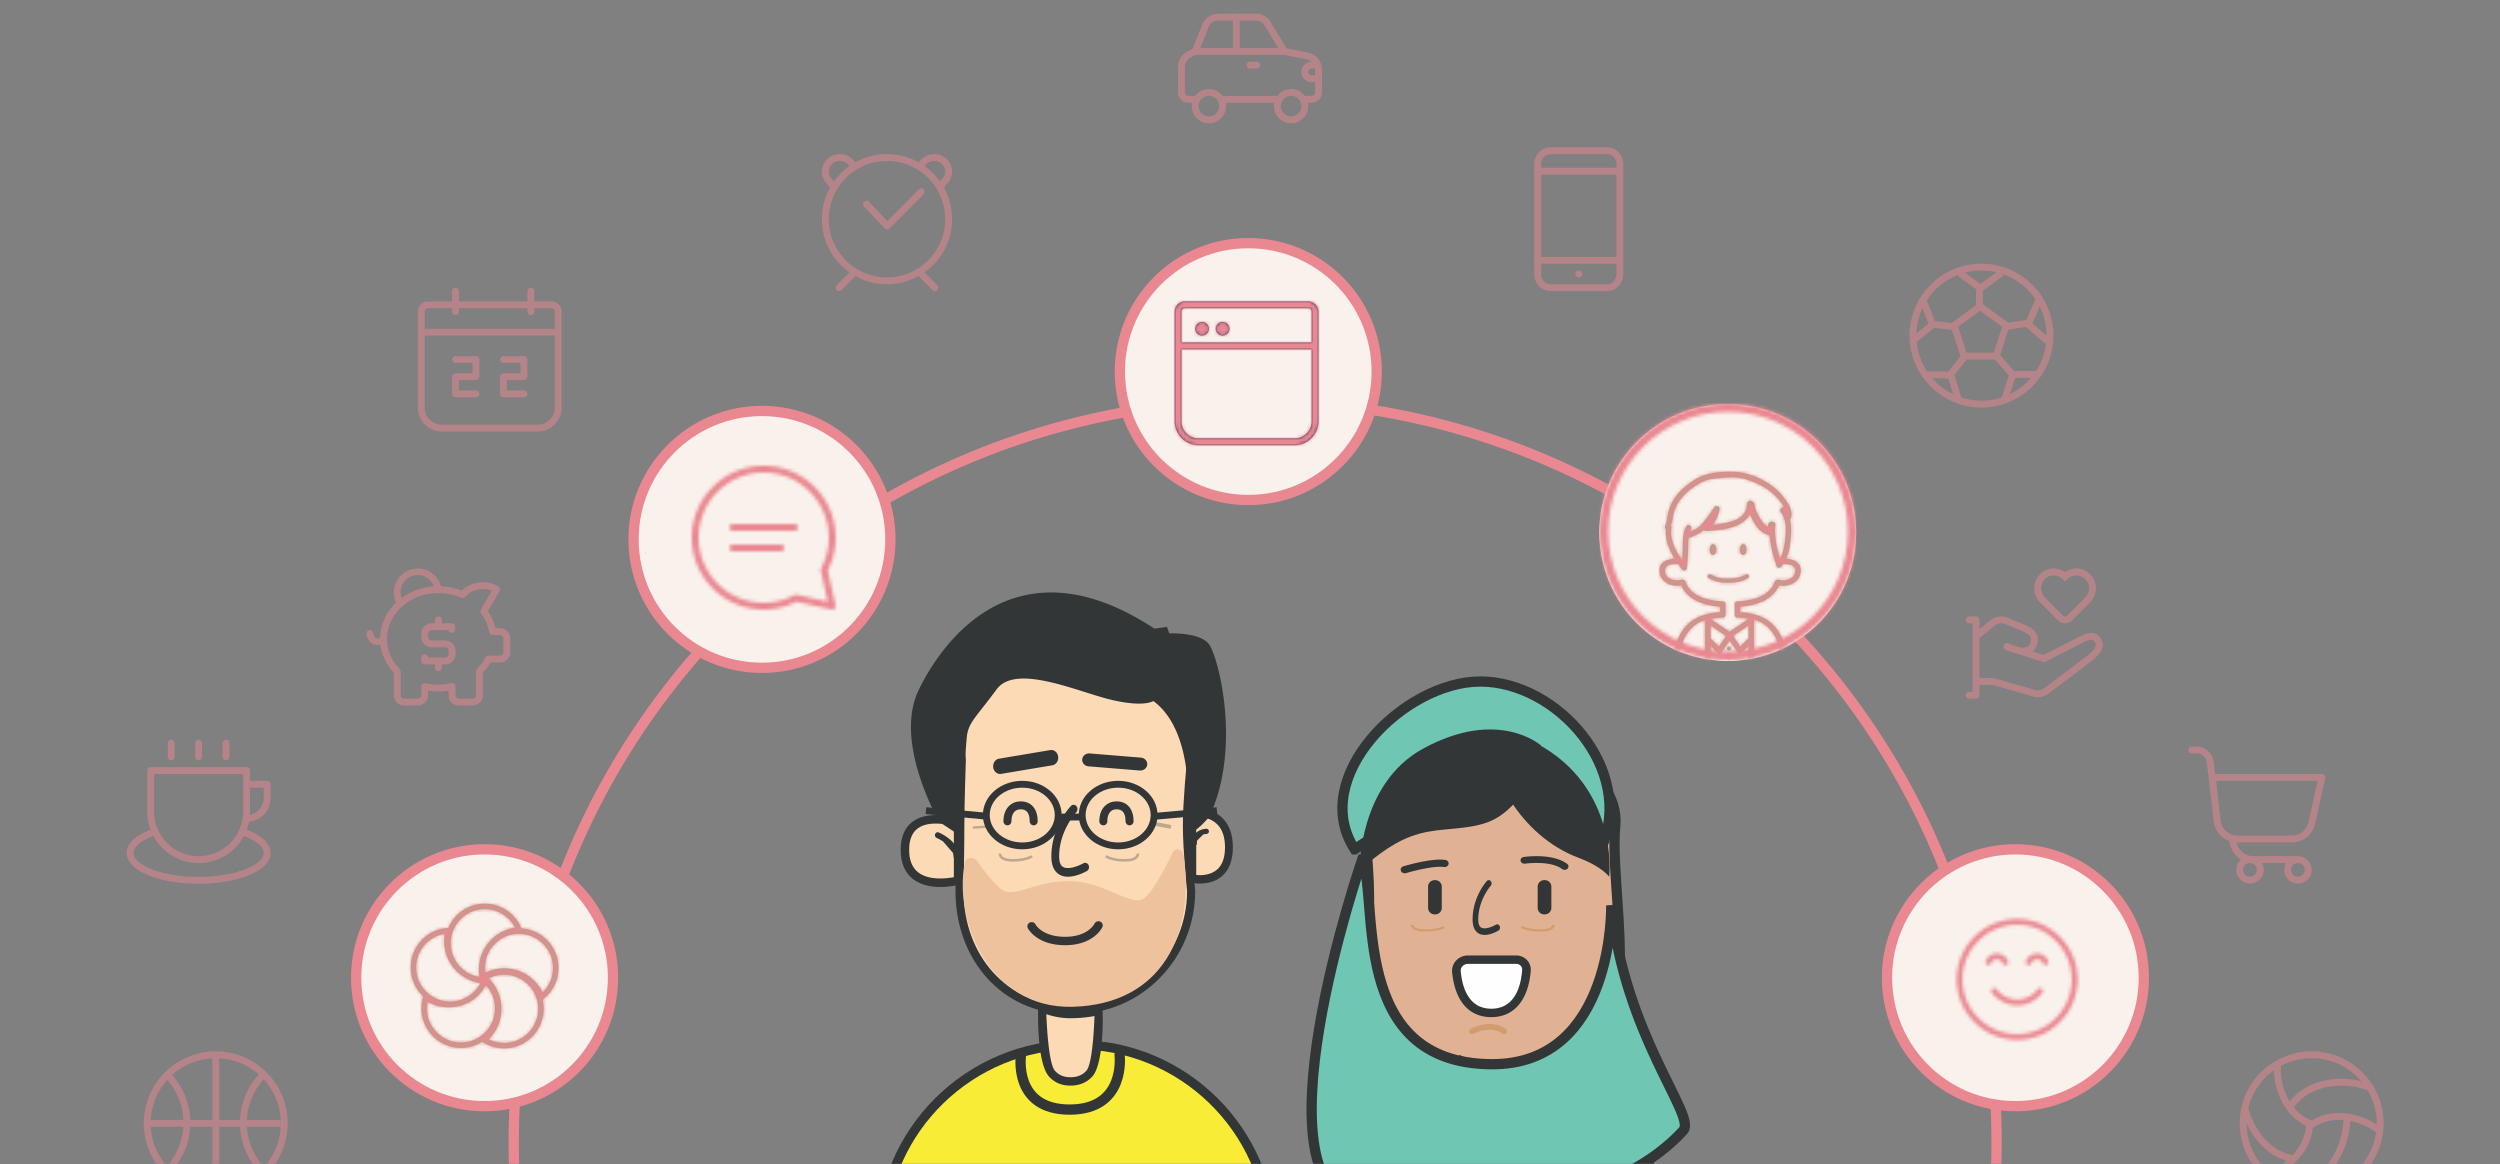 <svg xmlns="http://www.w3.org/2000/svg" xmlns:xlink="http://www.w3.org/1999/xlink" width="730" height="340" viewBox="0 0 730 340">
    <rect x="0" y="0" width="730" height="340" fill="#808080" stroke="none"/>
    <defs>
        <path id="a" d="M0 0h730v340H0z"/>
        <path id="c" d="M21 38.64c-9.742 0-17.64-7.898-17.64-17.64S11.258 3.36 21 3.36 38.64 11.258 38.64 21 30.742 38.64 21 38.64zm0-1.68c8.814 0 15.96-7.146 15.96-15.96S29.814 5.04 21 5.04 5.04 12.186 5.04 21 12.186 36.96 21 36.96zm-7.37-12.067a.84.84 0 0 1 1.3-1.065c3.325 4.056 8.897 4.08 12.127.01a.84.84 0 0 1 1.316 1.044c-3.902 4.917-10.745 4.887-14.743.01zm4.731-9.212a.84.84 0 1 1-1.588.548c-.213-.618-.95-1.109-1.7-1.109-.745 0-1.464.487-1.678 1.112a.84.84 0 1 1-1.59-.544c.453-1.322 1.821-2.248 3.267-2.248 1.447 0 2.835.925 3.29 2.24zm11.76 0a.84.84 0 1 1-1.588.548c-.213-.618-.95-1.109-1.7-1.109-.745 0-1.464.487-1.678 1.112a.84.84 0 1 1-1.59-.544c.453-1.322 1.821-2.248 3.267-2.248 1.447 0 2.835.925 3.29 2.24z"/>
        <circle id="e" cx="37.5" cy="37.5" r="37.5"/>
        <path id="g" d="M25.287 29.99a.599.599 0 0 1 .788.322.613.613 0 0 1-.319.8c-.007 0-.16.073-.408.211l-.738.325-.536.203-.289.082c-.2.064-.403.119-.609.162-.288.073-.633.13-.946.179-.211.04-.425.064-.64.073l-.393.04H18.977a3.443 3.443 0 0 0-.377 0 6.282 6.282 0 0 1-.688-.089l-.93-.195a3.595 3.595 0 0 1-.577-.162l-.256-.074-1.274-.528-.45-.235a.615.615 0 0 1-.293-.851.596.596 0 0 1 .815-.247l.465.244.472.22.634.235.248.081c.152.041.305.13.473.13l.897.188c.188.035.378.059.57.073h2.371l.4-.041c.169-.016.345-.057.514-.057.328-.057.616-.097.889-.17a4.06 4.06 0 0 0 .528-.139l.28-.09.466-.17.625-.268c.256-.146.425-.227.425-.227h.031a.765.765 0 0 1 .052-.026zm-.917-5.706c-.921-.065-.977-1.382-.84-2.048.054-.4.269-.758.592-.992a.797.797 0 0 1 1.05.39c.344.748.416 2.715-.802 2.65zm-8.814 0c-.922-.065-.978-1.382-.841-2.048.055-.4.27-.758.592-.992a.797.797 0 0 1 1.05.39c.345.748.417 2.715-.801 2.65zm4.706 27.948a.57.57 0 0 1-.565-.574.57.57 0 0 1 .565-.573.57.57 0 0 1 .566.573.57.57 0 0 1-.566.574zm0 1.965a.57.57 0 0 1-.565-.574.57.57 0 0 1 .565-.574.57.57 0 0 1 .566.574.57.57 0 0 1-.566.574zm0 1.965a.57.57 0 0 1-.565-.574.57.57 0 0 1 .565-.574.57.57 0 0 1 .566.574.57.57 0 0 1-.566.574zM39.65 29.13c.23-2.064-2.117-2.189-3.599-2.164-.19.278-.392.55-.615.815-.502.596-1.264.078-1.307-.546l-.007-.016c-.99-2.774-1.69-5.662-1.934-8.597a.872.872 0 0 1-.182-.04c-1.977-.701-3.089-1.641-4.182-3.433-.556-.913-1.055-1.823-1.448-2.774-2.182 4.146-8.397 4.708-12.772 4.919-.262.013-.483-.134-.624-.34-1.338 1.304-2.872 1.65-4.522 2.446-.101.963-.085 1.95-.1 2.924a57.706 57.706 0 0 1-.382 5.7c-.092.802-.987 1.06-1.465.402-.351-.483-.7-.971-1.04-1.465-1.406-.033-3.89-.063-3.902 1.921-.014 2.438 3 3.206 4.832 2.658.2-.06.375-.04.52.028.27.04.526.203.644.528 1.614 4.43 6.634 5.509 10.762 5.776a.882.882 0 0 1 .164.027c.394 0 .789.256.789.769l.003 3.11a.72.72 0 0 1-.407.68.787.787 0 0 1-.38.115c-1.223.058-2.47.139-3.685.358l5.641 3.801 5.711-3.848c-1.124-.182-2.272-.258-3.397-.31a.781.781 0 0 1-.385-.12.72.72 0 0 1-.402-.677c0-1.044-.011-2.088-.012-3.132 0-.552.456-.804.878-.76.026-.005.05-.012.078-.013 4.127-.267 9.148-1.347 10.761-5.776a.786.786 0 0 1 .605-.523.717.717 0 0 1 .53-.033c1.823.545 4.577-.114 4.831-2.41zm-5.829 19.117c-.94-1.713-2.253-3.21-3.962-4.162a9.966 9.966 0 0 0-2.284-.9v17.724h8.213c.145-4.294.142-8.814-1.967-12.662zm-14.367-.275l-4.553-3.068V48.677l2.413 2.374 2.14-3.079zm3.91 5.52l-2.912-4.19-2.913 4.19-2.638-2.596V60.91h11.101V50.896l-2.638 2.596zm2.638-5.01v-3.578l-4.553 3.068 2.14 3.079 2.413-2.374v-.195zm-18.56-.235c-2.11 3.848-2.113 8.368-1.968 12.662h7.855V43.289a9.8 9.8 0 0 0-1.926.796c-1.709.947-3.023 2.452-3.961 4.162zM3.322 15.78c.123.165.19.38.153.629-.52 3.515 1.192 6.636 3.13 9.442.112-1.483.173-2.966.19-4.457.01-.88.045-1.742.165-2.585a.667.667 0 0 1 .026-.196c.145-.914.4-1.803.85-2.664.473-.907 1.83-.102 1.357.803-.13.248-.234.501-.325.757 1.205-.487 2.366-.941 3.319-2.013 1.407-1.582 2.647-3.327 3.817-5.093a.76.76 0 0 1 .655-.36h.04c.462.007.95.396.823.993-.337 1.587-1.014 3.19-1.996 4.525a32.096 32.096 0 0 0 5.52-1.031c2.421-.677 4.322-2.26 4.527-4.94.004-.037.012-.07.019-.103-.152-1.33 1.924-1.306 2.098.02.199 1.522.93 2.878 1.703 4.172.673 1.127 1.247 1.883 2.236 2.435.034-.171.06-.345.076-.527.11-1.354 2.208-1.361 2.097 0-.027.33-.073.648-.133.962.027 3.02.593 5.986 1.502 8.86 1.04-1.84 1.4-4.016 1.574-6.123.208-2.51.335-5.39-1.306-7.473-.613-.78.444-1.884 1.079-1.16-.603-1.31-1.71-2.56-2.509-3.41-1.445-1.542-3.274-2.706-5.154-3.63-1.79-.879-3.723-1.543-5.692-1.856-1.826-.29-3.68-.1-5.506.083-1.756.175-3.758.332-5.341 1.208-1.845 1.02-3.64 2.219-5.11 3.75-1.228 1.28-2.25 2.795-2.828 4.491-.5 1.472-.585 3.023-1.055 4.49zm33.608 9.626c2.254.174 4.633 1.137 4.286 3.937-.375 3.028-3.633 4.385-6.304 3.857-2.013 4.419-6.842 5.833-11.37 6.214l.007 1.615c4.546.32 8.638 1.59 11.232 5.735 2.78 4.442 2.737 9.874 2.552 14.94-.017.465-.35.716-.705.76v.036H4.715v-.03c-.383-.013-.767-.267-.786-.765-.185-5.067-.227-10.499 2.553-14.941 2.592-4.143 6.684-5.414 11.227-5.735l-.001-1.614c-4.53-.382-9.362-1.797-11.373-6.222-2.694.542-6.03-.869-6.316-3.955-.26-2.81 2.165-3.685 4.427-3.84-1.622-2.619-2.807-5.429-2.573-8.606-.254-.227-.397-.596-.219-.988.599-1.32.62-2.787.98-4.175.249-.959.63-1.895 1.099-2.764 1.049-1.946 2.583-3.589 4.312-4.931 1.31-1.017 2.91-2.126 4.492-2.722 2.71-1.023 6.15-1.28 8.998-1.197 4.088.118 8.31 1.88 11.566 4.327 1.531 1.151 2.725 2.528 3.83 4.09 1.053 1.488 1.887 3.102 1.477 4.966a.696.696 0 0 1-.335.48c.426 1.728.396 3.585.245 5.408-.177 2.123-.522 4.23-1.388 6.12z"/>
        <path id="i" d="M37.5 75C16.79 75 0 58.21 0 37.5S16.79 0 37.5 0 75 16.79 75 37.5 58.21 75 37.5 75zm0-2.5c19.33 0 35-15.67 35-35s-15.67-35-35-35-35 15.67-35 35 15.67 35 35 35z"/>
        <path id="k" d="M6 16h38V7a1 1 0 0 0-1-1H7a1 1 0 0 0-1 1v9zm0 2v21a5 5 0 0 0 5 5h28a5 5 0 0 0 5-5V18H6zm6-4a2 2 0 1 1 0-4 2 2 0 0 1 0 4zm6 0a2 2 0 1 1 0-4 2 2 0 0 1 0 4zM7 4h36a3 3 0 0 1 3 3v32a7 7 0 0 1-7 7H11a7 7 0 0 1-7-7V7a3 3 0 0 1 3-3z"/>
        <path id="m" d="M16 23a1 1 0 0 1 0-2h18a1 1 0 0 1 0 2H16zm0 6a1 1 0 0 1 0-2h14a1 1 0 0 1 0 2H16zm29.976 15.783a1 1 0 0 1-1.193 1.193l-10.226-2.272A20.913 20.913 0 0 1 25 46C13.402 46 4 36.598 4 25S13.402 4 25 4s21 9.402 21 21c0 3.369-.795 6.625-2.296 9.557l2.272 10.226zm-4.304-10.148a1 1 0 0 1 .095-.689A18.91 18.91 0 0 0 44 25c0-10.493-8.507-19-19-19S6 14.507 6 25s8.507 19 19 19a18.91 18.91 0 0 0 8.946-2.233 1 1 0 0 1 .689-.095l9.048 2.01-2.01-9.047z"/>
        <path id="o" d="M37.478 24.097a12.287 12.287 0 0 0-7.238-2.338c-1.935 0-3.829.45-5.544 1.313a10.062 10.062 0 0 1-.101-1.6 9.911 9.911 0 0 1 3.03-6.999 9.883 9.883 0 0 1 7.08-2.802c5.483.09 9.87 4.635 9.78 10.13a9.928 9.928 0 0 1-3.062 7.03 12.386 12.386 0 0 0-3.945-4.734m-7.27 19.446a9.896 9.896 0 0 1-4.53-1.092 12.366 12.366 0 0 0 3.732-8.875c0-3.37-1.347-6.547-3.731-8.875a9.897 9.897 0 0 1 4.529-1.091c5.484 0 9.946 4.47 9.946 9.966 0 5.496-4.462 9.967-9.946 9.967m-5.813-2.825a9.878 9.878 0 0 1-7.124 2.689c-5.481-.18-9.796-4.794-9.617-10.286.018-.55.08-1.095.187-1.63a12.393 12.393 0 0 0 8.808 1.35 11.418 11.418 0 0 0 4.405-1.87 11.582 11.582 0 0 0 2.279-2.102c.59-.68 1.106-1.422 1.538-2.219a9.939 9.939 0 0 1 2.665 7.12 9.91 9.91 0 0 1-3.14 6.948M4.513 21.505c0-4.947 3.6-9.084 8.37-9.842a12.494 12.494 0 0 0-.179 2.104c0 6.226 4.577 11.417 10.61 12.279a9.92 9.92 0 0 1-1.694 2.362 10.692 10.692 0 0 1-4.821 2.779 9.795 9.795 0 0 1-2.34.285c-5.484 0-9.946-4.471-9.946-9.967M24.56 4.457c3.734 0 7.173 2.145 8.857 5.431a12.342 12.342 0 0 0-8.36 5.188l-.002.003a12.375 12.375 0 0 0-2.219 7.083c0 .709.06 1.415.18 2.11-4.788-.744-8.403-4.885-8.403-9.848 0-5.496 4.462-9.967 9.947-9.967m21.498 17.37c.103-6.19-4.703-11.339-10.81-11.712a11.52 11.52 0 0 0-4.094-5.157A11.432 11.432 0 0 0 24.56 2.88c-4.78 0-8.887 2.931-10.63 7.093l-.088.005C7.73 10.302 2.94 15.365 2.94 21.505c0 3.33 1.415 6.335 3.674 8.444l-.019.058a11.6 11.6 0 0 0-.514 3.062c-.207 6.362 4.79 11.707 11.139 11.914a11.406 11.406 0 0 0 6.582-1.81l.114.074a11.458 11.458 0 0 0 6.292 1.873c6.352 0 11.52-5.179 11.52-11.544 0-.92-.109-1.816-.313-2.674l.186-.145a11.505 11.505 0 0 0 4.457-8.93"/>
        <path id="q" d="M0 .659h116.61v59.34H0z"/>
    </defs>
    <g fill="none" fill-rule="evenodd">
        <mask id="b" fill="#fff">
            <use xlink:href="#a"/>
        </mask>
        <g mask="url(#b)">
            <g transform="translate(33 -6)">
                <circle cx="333.5" cy="339.5" r="216.5" fill-rule="nonzero" stroke="#EA8891" stroke-width="3"/>
                <g opacity=".5">
                    <path d="M521 79h50v50h-50z"/>
                    <path fill="#EA8891" fill-rule="nonzero" d="M544 90.44l-4.998-3.63a.995.995 0 0 1-.363-.499 19.066 19.066 0 0 0-9.019 7.39c.032.052.06.107.082.165l2.25 5.864 6.204.75-.476 1.942-5.905-.714-5.098 4.129a18.888 18.888 0 0 0 3.02 8.581l6.205.108 4.38-5.526 1.588 1.216-4.187 5.283 1.985 6.493.02.073c1.857.607 3.841.935 5.902.935 2.076 0 4.075-.333 5.946-.949 0-.104.015-.21.049-.314l1.982-6.101-4.092-4.75 1.586-1.219 4.023 4.67h6.45a18.885 18.885 0 0 0 2.911-7.981.995.995 0 0 1-.504-.234l-5.323-4.628a1.005 1.005 0 0 1-.05-.047l-5.638.887-.559-1.92 6.38-1.004 2.358-5.554a.996.996 0 0 1 .296-.39 19.056 19.056 0 0 0-9.408-7.359.997.997 0 0 1-.407.702L546 90.871v5.442h-2V90.44zm1.59 34.56c-11.598 0-21-9.402-21-21s9.402-21 21-21 21 9.402 21 21-9.402 21-21 21zm16.995-29.503l-2.107 4.965 4.112 3.574V104c0-3.057-.722-5.945-2.005-8.503zm-34.219.47a18.906 18.906 0 0 0-1.765 7.358l3.501-2.835-1.736-4.523zm12.399-10.35l4.531 3.293 4.68-3.401A19.053 19.053 0 0 0 545.59 85a19.03 19.03 0 0 0-4.825.618zm13.132 35.475a19.07 19.07 0 0 0 6.143-4.755h-4.598l-1.545 4.755zm-16.592.011l-1.4-4.576-4.673-.082a19.067 19.067 0 0 0 6.073 4.658z"/>
                    <path fill="#EA8891" fill-rule="nonzero" d="M538.765 101.413l2.457 7.562h7.952l2.457-7.562-6.433-4.674-6.433 4.674zm7.02-6.72l7.61 5.529a1 1 0 0 1 .363 1.118l-2.907 8.944a1 1 0 0 1-.95.691h-9.405a1 1 0 0 1-.951-.69l-2.906-8.945a1 1 0 0 1 .363-1.118l7.608-5.528a1 1 0 0 1 1.176 0z"/>
                    <path d="M617 309h50v50h-50z"/>
                    <path d="M617 309h50v50h-50z"/>
                    <path fill="#EA8891" fill-rule="nonzero" d="M636.454 343.29a.999.999 0 0 1 .896 1.09.996.996 0 0 1-1.086.9c-.57-.055-1.505-.259-2.685-.706-1.94-.735-3.874-1.905-5.674-3.602a20.187 20.187 0 0 1-2.633-3.048 23.284 23.284 0 0 1-3.344-6.906c-.186-.633.998-4.444 1.058-4.018.505 3.545 1.907 6.932 3.91 9.766a18.191 18.191 0 0 0 2.371 2.748c1.6 1.51 3.31 2.543 5.014 3.189 1.006.38 1.77.547 2.173.586zm.408-13.988a1 1 0 1 1-1.723-1.015c.565-.96 1.742-2.337 3.628-3.698 2.113-1.525 4.673-2.648 7.706-3.203 4.182-.765 8.367-.392 12.538 1.115a1 1 0 0 1-.68 1.88c-3.842-1.387-7.668-1.729-11.498-1.027-2.733.5-5.019 1.502-6.896 2.857a13.586 13.586 0 0 0-2.383 2.173c-.368.43-.596.755-.692.918zm14.493 2.678c.01-.552 2.01-.512 2 .04-.097 4.834-1.352 9.237-3.764 13.193a21.659 21.659 0 0 1-3.348 4.237c-1.74 1.7-3.61 2.922-5.485 3.742-1.14.5-2.044.755-2.593.847a1 1 0 1 1-.33-1.973c.394-.066 1.14-.277 2.122-.706 1.661-.727 3.328-1.816 4.888-3.34a19.66 19.66 0 0 0 3.038-3.848c2.226-3.65 3.382-7.708 3.472-12.192z"/>
                    <path fill="#EA8891" fill-rule="nonzero" d="M642.271 333.06a13.62 13.62 0 0 1 1.13-.604c2.441-1.168 5.366-1.722 8.728-1.332 3.175.369 6.134 1.452 8.868 3.242L661 334c0-10.493-8.507-19-19-19-3.248 0-6.306.815-8.98 2.252-.147 3.412.53 6.558 2.029 9.454a14.95 14.95 0 0 0 2.55 3.577 12.424 12.424 0 0 0 3.316 2.46c.292.147.552.264.773.353l.574-.096.01.06zm-12.985 15.06c3.133-1.2 5.717-3.034 7.766-5.509 1.543-1.863 2.49-3.81 2.959-5.757.188-.781.286-1.501.319-2.14-1.251-.574-2.713-1.544-4.165-3.037a16.948 16.948 0 0 1-2.892-4.052c-1.463-2.825-2.22-5.87-2.27-9.12-4.844 3.443-8.003 9.1-8.003 15.495a18.952 18.952 0 0 0 6.286 14.12zm1.787 1.425A18.913 18.913 0 0 0 642 353c9.586 0 17.514-7.1 18.813-16.327-2.73-2.004-5.697-3.188-8.915-3.562-2.971-.345-5.52.138-7.634 1.149-.968.463-1.612.915-1.913 1.19l-.045-.048c-.22 2.61-1.298 5.568-3.713 8.485-2.032 2.454-4.542 4.342-7.52 5.658zM642 355c-11.598 0-21-9.402-21-21s9.402-21 21-21 21 9.402 21 21-9.402 21-21 21z"/>
                    <path d="M5 309h50v50H5z"/>
                    <path fill="#EA8891" fill-rule="nonzero" d="M39.094 333H49v2h-9.899a18.93 18.93 0 0 0 5.535 12.364l-1.414 1.414A20.923 20.923 0 0 1 37.098 335H31v19.126h-2V335h-6.466a20.922 20.922 0 0 1-6.12 13.698L15 347.284A18.928 18.928 0 0 0 20.53 335H9v-2h11.546A18.931 18.931 0 0 0 15 320.414L16.414 319a20.925 20.925 0 0 1 6.134 14H29v-18.763h2V333h6.091a20.924 20.924 0 0 1 6.13-13.92l1.415 1.414A18.93 18.93 0 0 0 39.094 333z"/>
                    <path fill="#EA8891" fill-rule="nonzero" d="M30 355c-11.598 0-21-9.402-21-21s9.402-21 21-21 21 9.402 21 21-9.402 21-21 21zm0-2c10.493 0 19-8.507 19-19s-8.507-19-19-19-19 8.507-19 19 8.507 19 19 19z"/>
                    <path d="M201 45h50v50h-50z"/>
                    <path fill="#EA8891" fill-rule="nonzero" d="M215.054 85.532C210.182 82.092 207 76.418 207 70c0-3.346.865-6.49 2.383-9.22a1.004 1.004 0 0 1-.152-.152l-1.113-1.381c-1.793-2.224-1.385-5.443.904-7.176 2.27-1.718 5.538-1.329 7.316.876l.38.47A18.914 18.914 0 0 1 226 51c3.371 0 6.537.878 9.282 2.418l.38-.47c1.778-2.206 5.047-2.595 7.317-.877 2.288 1.733 2.696 4.952.903 7.176l-1.113 1.38a1.004 1.004 0 0 1-.152.153A18.914 18.914 0 0 1 245 70c0 6.418-3.182 12.092-8.054 15.532l3.761 3.76a1 1 0 0 1-1.414 1.415l-4-4a1.01 1.01 0 0 1-.078-.087A18.914 18.914 0 0 1 226 89c-3.344 0-6.486-.864-9.215-2.38-.024.03-.05.06-.078.087l-4 4a1 1 0 0 1-1.414-1.414l3.76-3.761zm26.448-26.52l.823-1.02c1.082-1.343.838-3.273-.554-4.326-1.41-1.068-3.455-.825-4.552.536l-.236.292a19.108 19.108 0 0 1 4.52 4.518zm-31.004 0a19.108 19.108 0 0 1 4.519-4.518l-.236-.292c-1.097-1.36-3.142-1.604-4.552-.536-1.392 1.053-1.636 2.983-.554 4.326l.823 1.02zM226 87c9.389 0 17-7.611 17-17s-7.611-17-17-17-17 7.611-17 17 7.611 17 17 17zm-5.275-22.083l5.365 5.648 9.2-9.27a1 1 0 1 1 1.42 1.41l-9.926 10a1 1 0 0 1-1.435-.016l-6.074-6.395a1 1 0 0 1 1.45-1.377z"/>
                    <g>
                        <path d="M70 166h50v50H70z"/>
                        <path fill="#EA8891" fill-rule="nonzero" d="M82.661 181.969a7 7 0 1 1 13.103-4.776c2.109.084 4.153.517 6.054 1.269a9.01 9.01 0 0 1 10.69-1.256.999.999 0 0 1 .366 1.365l-3.406 5.895a14.454 14.454 0 0 1 2.185 4.967H113c1.657 0 3 1.343 3 2.999v3.997a2.999 2.999 0 0 1-3 2.998h-2.801a15.338 15.338 0 0 1-2.199 3.01v6.565a2.999 2.999 0 0 1-3 2.998h-4c-1.657 0-3-1.342-3-2.998v-1.343c-.983.158-1.986.238-3 .238s-2.017-.08-3-.238v1.343A2.999 2.999 0 0 1 89 212h-4c-1.657 0-3-1.342-3-2.998v-6.565c-2.155-2.307-3.514-5.132-3.892-8.161-1.704.289-2.951-.353-3.636-1.64a4.018 4.018 0 0 1-.47-1.577 1 1 0 0 1 1.996-.138c.011.167.082.481.24.777.302.569.788.818 1.765.568.076-3.994 1.835-7.608 4.658-10.297zm1.61-1.348c2.607-1.918 5.855-3.15 9.404-3.398a5 5 0 1 0-9.405 3.398zm18.532-.307a1 1 0 0 1-1.148.246A16.446 16.446 0 0 0 95 179.176c-8.307 0-15 6.007-15 13.361 0 3.279 1.33 6.376 3.713 8.799a.999.999 0 0 1 .287.7v6.966a1 1 0 0 0 1 1h4a1 1 0 0 0 1-1v-2.557a1 1 0 0 1 1.225-.973c1.222.282 2.488.426 3.775.426s2.553-.144 3.775-.426a1 1 0 0 1 1.225.973v2.557a1 1 0 0 0 1 1h4a1 1 0 0 0 1-1v-6.966c0-.262.103-.514.287-.7a13.307 13.307 0 0 0 2.415-3.356 1 1 0 0 1 .894-.552H113a1 1 0 0 0 1-1v-3.996a1 1 0 0 0-1-1h-2.17a1 1 0 0 1-.987-.838c-.322-1.967-1.132-3.83-2.364-5.47a.999.999 0 0 1-.066-1.1l3.193-5.526a7.007 7.007 0 0 0-7.803 1.816zM96 188h2.906a1 1 0 0 1 1 1v.757a1 1 0 0 1-1.97.243h-4.908a1 1 0 0 0-1 1v1.002a1 1 0 0 0 1 1H97a3 3 0 0 1 3 3V197a3 3 0 0 1-3 3h-1v.982a1 1 0 1 1-2 0V200h-3a1 1 0 0 1-1-1.03l.028-.917a1 1 0 0 1 1.997-.053H97a1 1 0 0 0 1-1v-.998a1 1 0 0 0-1-1h-3.972a3 3 0 0 1-3-3V191a3 3 0 0 1 3-3H94v-1a1 1 0 0 1 2 0v1z"/>
                    </g>
                    <g>
                        <path d="M535 166h50v50h-50z"/>
                        <path fill="#EA8891" fill-rule="nonzero" d="M545 206v3a1 1 0 0 1-1 1h-2a1 1 0 0 1 0-2h1v-20h-1a1 1 0 0 1 0-2h2a1 1 0 0 1 1 1v2.745l3.192-2.614a4.994 4.994 0 0 1 5.07-.753l5.247 2.166c3.167 1.38 4.313 3.606 3.07 6.309-.262.568-.6 1.027-1.008 1.379l3.169 1.008 11.267-5.731c2.317-1.049 4.186-.88 5.294.705 1.372 1.962.614 3.951-1.31 5.74-.794.738-6.036 4.72-13.881 10.617a4.994 4.994 0 0 1-4.366.812L548.838 206H545zm0-2h3.977l.273.038 12.04 3.421c.901.256 1.87.076 2.62-.487 7.716-5.8 13.007-9.82 13.72-10.483 1.284-1.194 1.673-2.214 1.034-3.128-.455-.65-1.295-.726-2.792-.05l-11.592 5.897a.999.999 0 0 1-.755.062l-7.44-2.366a14.69 14.69 0 0 1-2.17-.69l-1.232-.392a1 1 0 0 1-.58-1.422.999.999 0 0 1 1.366-.562c.377.179.737.338 1.08.479l2.206.701c1.607.317 2.571-.053 3.008-1.002.728-1.582.168-2.671-2.034-3.63l-5.23-2.16a2.996 2.996 0 0 0-3.041.453l-4.458 3.65V204zm32.335-30.313c2.22 2.249 2.22 5.895 0 8.144l-5.214 5.28a2.973 2.973 0 0 1-4.242 0l-5.214-5.28c-2.22-2.25-2.22-5.895 0-8.144a5.635 5.635 0 0 1 7.335-.61 5.635 5.635 0 0 1 7.335.61zm-8.042 11.99a.991.991 0 0 0 1.414 0l5.213-5.279a3.767 3.767 0 0 0 0-5.28 3.654 3.654 0 0 0-5.213 0l-.707.717-.707-.716a3.654 3.654 0 0 0-5.213 0 3.767 3.767 0 0 0 0 5.28l5.213 5.279z"/>
                    </g>
                    <g>
                        <path d="M85 86h50v50H85z"/>
                        <path fill="#EA8891" fill-rule="nonzero" d="M101 94h20v-3a1 1 0 0 1 2 0v3h5a3 3 0 0 1 3 3v28a7 7 0 0 1-7 7H96a7 7 0 0 1-7-7V97a3 3 0 0 1 3-3h7v-3a1 1 0 0 1 2 0v3zm0 2v1a1 1 0 0 1-2 0v-1h-7a1 1 0 0 0-1 1v5h38v-5a1 1 0 0 0-1-1h-5v1a1 1 0 0 1-2 0v-1h-20zm-10 8v21a5 5 0 0 0 5 5h28a5 5 0 0 0 5-5v-21H91zm9.07 8a1 1 0 1 1 0-2h5.91a1 1 0 0 1 1 1v5.002a1 1 0 0 1-1 1H101V120h5a1 1 0 0 1 0 2h-6a1 1 0 0 1-1-1v-4.998a1 1 0 0 1 1-1h4.98V112h-4.91zm14 0a1 1 0 1 1 0-2h5.91a1 1 0 0 1 1 1v5.002a1 1 0 0 1-1 1H115V120h5a1 1 0 0 1 0 2h-6a1 1 0 0 1-1-1v-4.998a1 1 0 0 1 1-1h4.98V112h-4.91z"/>
                    </g>
                    <g>
                        <path d="M602 218h50v50h-50z"/>
                        <path fill="#EA8891" fill-rule="nonzero" d="M621.37 256.986a7 7 0 0 1-3.345-5.39 7.002 7.002 0 0 1-4.612-5.823l-2.025-17.137A3 3 0 0 0 608.41 226H607a1 1 0 1 1 0-2h1.41a5 5 0 0 1 4.963 4.393l.44 3.607H645a1 1 0 0 1 .976 1.217l-2.956 13.302a7 7 0 0 1-6.833 5.481H620.37c-.09 0-.181-.002-.271-.005A5.002 5.002 0 0 0 625 256h12.558c.05 0 .099.004.147.01a4 4 0 1 1-3.17 1.99h-7.07a4 4 0 1 1-6.095-1.014zM614.117 234l1.284 11.552a5 5 0 0 0 4.97 4.448h15.816a5 5 0 0 0 4.881-3.915L643.754 234h-29.637zM638 262a2 2 0 1 0 0-4 2 2 0 0 0 0 4zm-14 0a2 2 0 1 0 0-4 2 2 0 0 0 0 4z"/>
                    </g>
                    <g>
                        <path d="M0 218h50v50H0z"/>
                        <path fill="#EA8891" fill-rule="nonzero" d="M11.758 248l.642 1.894c-4.096 1.388-6.4 3.333-6.4 5.16 0 3.615 8.461 7 19 7s19-3.385 19-7c0-1.792-2.218-3.701-6.185-5.086l.659-1.888c4.684 1.635 7.526 4.081 7.526 6.974 0 5.22-9.448 9-21 9s-21-3.78-21-9c0-2.94 2.937-5.42 7.758-7.054zM26 227a1 1 0 0 1-2 0v-4a1 1 0 0 1 2 0v4zm-8 0a1 1 0 0 1-2 0v-4a1 1 0 0 1 2 0v4zm16 0a1 1 0 0 1-2 0v-4a1 1 0 0 1 2 0v4z"/>
                        <path fill="#EA8891" fill-rule="nonzero" d="M12 232v11c0 7.18 5.82 13 13 13s13-5.82 13-13v-11H12zm28 2h5a1 1 0 0 1 1 1v4a7 7 0 0 1-6.293 6.965C38.331 252.829 32.27 258 25 258c-8.284 0-15-6.716-15-15v-12a1 1 0 0 1 1-1h28a1 1 0 0 1 1 1v3zm4 2h-4v7.9a5.002 5.002 0 0 0 4-4.9v-3z"/>
                    </g>
                    <g>
                        <path d="M307 0h50v50h-50z"/>
                        <path fill="#EA8891" fill-rule="nonzero" d="M327 20v-9a1 1 0 0 1 2 0v9h13a1 1 0 0 1 0 2h-26a1 1 0 0 1 0-2h11zM350 24a3 3 0 0 0 0 6h1v-2h-1a1 1 0 0 1 0-2h1v-2h-1z"/>
                        <path fill="#EA8891" fill-rule="nonzero" d="M338.023 12.428A5 5 0 0 0 333.735 10h-11.027a5 5 0 0 0-4.642 3.143l-2.853 7.133-1.45.724A5 5 0 0 0 311 25.472V33a3 3 0 0 0 3 3h2a1 1 0 0 0 0-2h-2a1 1 0 0 1-1-1v-7.528a3 3 0 0 1 1.658-2.683l1.79-.895a1 1 0 0 0 .48-.523l2.995-7.485A3 3 0 0 1 322.708 12h11.027a3 3 0 0 1 2.573 1.457l4.835 8.057a1 1 0 0 0 .66.467l6.785 1.356A3 3 0 0 1 351 26.28V33a1 1 0 0 1-1 1h-2a1 1 0 0 0 0 2h2a3 3 0 0 0 3-3v-6.72a5 5 0 0 0-4.02-4.904l-6.35-1.27-4.607-7.678zM340 34h-16a1 1 0 0 0 0 2h16a1 1 0 0 0 0-2z"/>
                        <path fill="#EA8891" fill-rule="nonzero" d="M332 26h2a1 1 0 0 0 0-2h-2a1 1 0 0 0 0 2zM344 42a5 5 0 1 1 0-10 5 5 0 0 1 0 10zm0-2a3 3 0 1 0 0-6 3 3 0 0 0 0 6zM320 42a5 5 0 1 1 0-10 5 5 0 0 1 0 10zm0-2a3 3 0 1 0 0-6 3 3 0 0 0 0 6z"/>
                    </g>
                    <g>
                        <path d="M403 45h50v50h-50z"/>
                        <path fill="#EA8891" fill-rule="nonzero" d="M416 83a1 1 0 0 1 0-2h24a1 1 0 0 1 0 2h-24zm0-26a1 1 0 0 1 0-2h24a1 1 0 0 1 0 2h-24z"/>
                        <path fill="#EA8891" fill-rule="nonzero" d="M441 54v32c0 2.744-2.082 5-4.692 5h-16.616c-2.61 0-4.692-2.256-4.692-5V54c0-2.744 2.082-5 4.692-5h16.616c2.61 0 4.692 2.256 4.692 5zm-2 0c0-1.674-1.224-3-2.692-3h-16.616c-1.468 0-2.692 1.326-2.692 3v32c0 1.674 1.224 3 2.692 3h16.616c1.468 0 2.692-1.326 2.692-3V54zm-11 33a1 1 0 1 1 0-2 1 1 0 0 1 0 2z"/>
                    </g>
                </g>
                <circle cx="555.5" cy="291.5" r="37.5" fill="#F9F1EB" fill-rule="nonzero" stroke="#EA8891" stroke-width="3"/>
                <g transform="translate(535 271)">
                    <mask id="d" fill="#fff">
                        <use xlink:href="#c"/>
                    </mask>
                    <g fill="#EA8891" fill-rule="nonzero" mask="url(#d)">
                        <path d="M0 0h42v42H0z"/>
                    </g>
                </g>
                <circle cx="471.5" cy="161.5" r="37.5" fill="#F9F1EB" fill-rule="nonzero"/>
                <g transform="translate(434.077 123.744)">
                    <mask id="f" fill="#fff">
                        <use xlink:href="#e"/>
                    </mask>
                    <g mask="url(#f)">
                        <g transform="translate(17.5 20)">
                            <mask id="h" fill="#fff">
                                <use xlink:href="#g"/>
                            </mask>
                            <use fill="#77BB7F" xlink:href="#g"/>
                            <g fill-rule="nonzero" mask="url(#h)">
                                <path fill="#EA8891" d="M-17.5-20h75v75h-75z"/>
                            </g>
                        </g>
                    </g>
                </g>
                <g transform="translate(434.077 123.744)">
                    <mask id="j" fill="#fff">
                        <use xlink:href="#i"/>
                    </mask>
                    <g fill="#EA8891" fill-rule="nonzero" mask="url(#j)">
                        <path d="M0 0h75v75H0z"/>
                    </g>
                </g>
                <circle cx="331.5" cy="114.5" r="37.5" fill="#F9F1EB" fill-rule="nonzero" stroke="#EA8891" stroke-width="3"/>
                <g transform="translate(306 90)">
                    <mask id="l" fill="#fff">
                        <use xlink:href="#k"/>
                    </mask>
                    <use fill="#1E3263" fill-rule="nonzero" xlink:href="#k"/>
                    <g fill="#EA8891" fill-rule="nonzero" mask="url(#l)">
                        <path d="M0 0h50v50H0z"/>
                    </g>
                </g>
                <circle cx="189.5" cy="163.5" r="37.5" fill="#F9F1EB" fill-rule="nonzero" stroke="#EA8891" stroke-width="3"/>
                <g transform="translate(165 138)">
                    <mask id="n" fill="#fff">
                        <use xlink:href="#m"/>
                    </mask>
                    <g fill="#EA8891" fill-rule="nonzero" mask="url(#n)">
                        <path d="M0 0h50v50H0z"/>
                    </g>
                </g>
                <circle cx="108.5" cy="291.5" r="37.5" fill="#F9F1EB" fill-rule="nonzero" stroke="#EA8891" stroke-width="3"/>
                <g transform="translate(84 267)">
                    <mask id="p" fill="#fff">
                        <use xlink:href="#o"/>
                    </mask>
                    <use fill="#77BB7F" xlink:href="#o"/>
                    <g fill="#EA8891" fill-rule="nonzero" mask="url(#p)">
                        <path d="M0 0h49v48H0z"/>
                    </g>
                </g>
                <g>
                    <path fill="#F8EC36" d="M224 367c0-30.928 25.52-56 57-56s57 25.072 57 56H224z"/>
                    <g transform="translate(223 309)">
                        <mask id="r" fill="#fff">
                            <use xlink:href="#q"/>
                        </mask>
                        <path fill="#333636" d="M2.755 57.277h111.101c-.73-29.841-25.37-53.896-55.551-53.896S3.485 27.436 2.755 57.277zM116.61 60H0v-1.361C0 26.669 26.154.659 58.304.659s58.305 26.01 58.305 57.98v1.36z" mask="url(#r)"/>
                    </g>
                    <path fill="#FCDAB6" d="M281.037 301h-2.293C259.988 301 247 285.764 247 266.913c0 0 .221-12.413.221-18.913s.444-18.76.444-18.76c-2.44-18.947 12.323-34.24 31.079-34.24h2.293C299.795 195 315 210.282 315 229.133c0 0-1.237 11.546-1.237 18.867 0 7.321 1.237 18.867 1.237 18.867 0 18.85-15.205 34.133-33.963 34.133"/>
                    <path fill="#333636" d="M278.757 194.432c-8.979 0-17.374 3.785-23.031 10.387-5.398 6.297-7.78 14.462-6.703 22.987l.013.1-.004.1c-.004.125-.44 12.496-.44 18.994 0 6.531-.218 19.087-.22 19.214 0 19.005 13.062 33.354 30.385 33.354h2.28c17.95 0 32.558-14.958 32.592-33.359-.1-.965-1.231-12.09-1.231-19.21 0-7.118 1.131-18.243 1.23-19.209-.033-18.4-14.64-33.358-32.59-33.358h-2.28zM281.037 302h-2.28C260.083 302 246 286.605 246 266.192c.002-.148.22-12.683.22-19.192 0-6.23.397-17.786.44-18.982-1.134-9.193 1.45-17.999 7.284-24.805 6.108-7.126 15.151-11.213 24.813-11.213h2.28C300.317 192 316 208.084 316 227.854l-.007.13c-.012.117-1.224 11.738-1.224 19.016 0 7.28 1.212 18.899 1.224 19.015l.007.13c0 19.77-15.684 35.855-34.962 35.855z"/>
                    <path fill="#FCDAB6" d="M315 244.049s11-1.33 11 9.856c0 11.185-11 8.903-11 8.903V244.05z"/>
                    <path fill="#333636" d="M316.3 261.501c1.415.126 4.159.103 6.092-1.581 1.53-1.335 2.308-3.523 2.308-6.504 0-3.027-.803-5.323-2.385-6.825-1.915-1.817-4.578-2.12-6.015-2.138v17.048zm1.022 2.499c-1.35 0-2.313-.203-2.404-.224l-.918-.2V242.19l1.013-.13c.216-.026 5.301-.634 8.817 2.688 2.103 1.987 3.17 4.903 3.17 8.668 0 3.76-1.064 6.589-3.163 8.41-2.06 1.787-4.655 2.174-6.515 2.174z"/>
                    <path fill="#333636" d="M319.234 248c-1.465.051-4.234 1.005-4.234 4.246 0 .417.331.754.741.754s.742-.337.742-.754c0-.316.04-.595.108-.843l1.717-1.704c.469-.158.874-.187.979-.191a.747.747 0 0 0 .713-.78.742.742 0 0 0-.766-.727"/>
                    <path fill="#FCDAB6" d="M246 263.396s-14 4.03-14-8.732 14-7.655 14-7.655v16.387z"/>
                    <path fill="#333636" d="M235.028 247.859c-1.697 1.223-2.557 3.34-2.557 6.293 0 3.013.898 5.233 2.665 6.597 3.146 2.426 8.304 1.783 10.393 1.39v-14.933c-1.098-.29-3.13-.735-5.265-.735-1.848 0-3.772.333-5.236 1.388zm-1.392 14.858c-2.413-1.857-3.636-4.739-3.636-8.565 0-3.799 1.209-6.594 3.59-8.308 4.987-3.585 13.222-.859 13.569-.742l.841.285v18.703l-.918.245c-.182.048-2.553.665-5.48.665-2.597 0-5.632-.485-7.966-2.283z"/>
                    <path fill="#333636" d="M241.044 249.053c-.409-.166-.852.072-.997.52-.147.449.064.944.468 1.106.021.008.87.367 1.854 1.02l2.888 3.327c.113.353.184.72.184 1.11 0 .478.348.864.78.864.43 0 .779-.386.779-.864 0-4.653-5.713-6.987-5.956-7.083"/>
                    <path fill="#333637" d="M247.351 250l-6.021-3.95-.144-.248c-.136-.233-3.353-5.819-5.725-13.33-3.227-10.218-3.28-18.663-.16-25.1 3.222-6.642 12.517-22.58 29.247-27.131 11.936-3.248 25.238-.111 39.54 9.321l3.666-.524.681 1.9c2.584-.045 9.447.168 11.632 3.227 2.718 3.805 9.53 30.015.112 50.194l-.07.15-.108.126c-2.77 3.231-4.537 4.19-4.728 4.29l-2.061 1.057.312-2.294c.037-.276 3.522-27.204-9.731-36.973-1.445.717-4.72 1.35-11.943-.29-2.259-.514-4.968-1.369-7.835-2.273-9.626-3.039-21.609-6.819-25.98-.885a210.452 210.452 0 0 1-4.113 5.374c-3.161 4.026-4.344 5.532-4.645 8.848-.444 4.87-1.782 26.221-1.795 26.437l-.13 2.074z"/>
                    <path fill="#333636" d="M259.026 232c-.986 0-1.85-.798-2.003-1.91-.168-1.226.595-2.372 1.702-2.557l14.943-2.507c1.104-.188 2.142.659 2.309 1.884.168 1.227-.595 2.372-1.702 2.558l-14.943 2.506a1.771 1.771 0 0 1-.306.026M299.968 231c-.06 0-.12-.002-.181-.008l-14.93-1.22c-1.12-.092-1.948-1.009-1.849-2.048.098-1.04 1.073-1.813 2.205-1.716l14.932 1.221c1.119.092 1.946 1.008 1.847 2.047-.093.983-.981 1.724-2.024 1.724M278.84 262c-.956 0-1.902-.205-2.715-.756-1.41-.957-2.125-2.699-2.125-5.175 0-8.602 5.471-14.477 5.705-14.723.455-.48 1.173-.458 1.605.049.431.507.411 1.308-.044 1.787-.048.053-4.996 5.397-4.996 12.887 0 1.534.348 2.547 1.036 3.014 1.61 1.092 4.984-.393 6.038-1 .557-.32 1.241-.077 1.53.543.287.621.068 1.384-.49 1.704-.386.223-3.002 1.67-5.544 1.67"/>
                    <path fill="#EEC29D" d="M252.381 257.48c2.485 3.629 5.989 7.751 7.513 8.528 3.909 1.992 9.356-2.736 19.231-2.736 9.875 0 17.259 6.895 21.266 5.41 2.49-.924 6.405-8.269 9.013-13.697.802-1.669 2.93-1.084 3.21.775 3.386 22.567-6.065 43.456-32.312 44.223-24.589.717-34.9-25.56-31.587-41.983.19-1.819 2.657-1.994 3.666-.52z"/>
                    <path fill="#333636" d="M278.008 282c-8.261 0-10.774-4.764-10.877-4.967a1.216 1.216 0 0 1 .566-1.646 1.27 1.27 0 0 1 1.677.543c.09.17 2.036 3.615 8.634 3.615 6.606 0 8.526-3.695 8.604-3.852a1.274 1.274 0 0 1 1.67-.575 1.21 1.21 0 0 1 .601 1.618c-.1.216-2.59 5.264-10.875 5.264"/>
                    <path fill="#FCDAB6" d="M287.98 301.851S288.828 322 279.5 322c-9.328 0-8.48-21-8.48-21s3.392 1.703 8.48 1.703c5.088 0 8.48-.852 8.48-.852"/>
                    <path fill="#333636" d="M272.52 302.144c.102 2.102.58 14.402 2.552 16.56 1.137 1.243 2.602 1.848 4.482 1.848 1.982 0 3.51-.62 4.666-1.895 1.884-2.077 2.302-14.11 2.378-15.968a40.425 40.425 0 0 1-7.045.634c-3.05 0-5.505-.665-7.033-1.179M279.554 323c-2.543 0-4.637-.885-6.228-2.63-3.63-3.98-3.215-19.21-3.196-19.508L270 300l1.3.31c.029.014 3.687 1.098 8.254 1.098 4.713 0 7.913-.8 7.945-.808l1.375-.35.102 1.45c.02.271.424 14.84-3.01 18.625-1.61 1.775-3.768 2.675-6.412 2.675"/>
                    <path fill="#333636" d="M304.15 246l-.15 1.09 4.85.91.15-1.09zM256 247.695l-.08-.695-4.92.305.08.695z" opacity=".307"/>
                    <g fill="#333636" opacity=".312">
                        <path d="M262.738 256.846c-1.883 0-2.69-.438-3.036-.805-.337-.359-.298-.714-.296-.73l-.784-.105c-.012.07-.092.696.465 1.307.653.719 1.882 1.083 3.65 1.083 4.13 0 5.784-1.24 5.853-1.294l-.5-.582c-.015.01-1.542 1.126-5.352 1.126M299.63 255.206l-.783.106c.002.015.041.37-.296.728-.347.368-1.154.806-3.036.806-3.81 0-5.339-1.115-5.35-1.125l-.503.581c.07.053 1.724 1.294 5.853 1.294 1.768 0 2.998-.364 3.651-1.083.556-.61.477-1.237.465-1.307"/>
                    </g>
                    <path fill="#333636" fill-rule="nonzero" d="M303 244c0-4.382-4.222-8-9.5-8s-9.5 3.618-9.5 8c0 4.381 4.222 8 9.5 8s9.5-3.619 9.5-8zm2 0c0 5.56-5.18 10-11.5 10s-11.5-4.44-11.5-10 5.18-10 11.5-10 11.5 4.44 11.5 10zM275 244c0-4.382-4.222-8-9.5-8-5.279 0-9.5 3.618-9.5 8 0 4.381 4.222 8 9.5 8s9.5-3.619 9.5-8zm2 0c0 5.56-5.18 10-11.5 10s-11.5-4.44-11.5-10 5.18-10 11.5-10 11.5 4.44 11.5 10z"/>
                    <path fill="#333636" fill-rule="nonzero" d="M304.342 245.356l-.18-1.992 18.083-1.64.181 1.991z"/>
                    <path fill="#FEF1E6" d="M255.454 244.36l-18.084-1.64"/>
                    <path fill="#333636" fill-rule="nonzero" d="M255.544 243.364l-.18 1.992-18.084-1.64.18-1.993zM275.107 245.574v-2h8.712v2z"/>
                    <path fill="#333636" d="M268.833 247c-.644 0-1.167-.52-1.167-1.161 0-3.152-1.522-3.517-2.666-3.517-1.694 0-2.666 1.282-2.666 3.517 0 .642-.522 1.161-1.167 1.161-.644 0-1.167-.52-1.167-1.161 0-4.033 2.511-5.839 5-5.839 3.131 0 5 2.183 5 5.839 0 .642-.523 1.161-1.167 1.161M296.833 247c-.644 0-1.167-.52-1.167-1.161 0-3.152-1.522-3.517-2.666-3.517-1.694 0-2.666 1.282-2.666 3.517 0 .642-.522 1.161-1.167 1.161-.644 0-1.167-.52-1.167-1.161 0-4.033 2.511-5.839 5-5.839 3.131 0 5 2.183 5 5.839 0 .642-.523 1.161-1.167 1.161"/>
                    <path fill="#E0B293" d="M377.456 229.063c-8.215 2.51-13.354 9.78-12.325 17.446 1.235 9.208 2.541 23.655.769 35.469-1.282 8.55 5.384 37.022 34.858 37.022 29.473 0 39.344-20.983 39.241-33.859-.117-14.572-2.25-28.713-1.35-37.9.833-8.5-5.234-16.322-14.44-18.75-5.495-1.45-12.778-2.491-22.366-2.491-10.81 0-18.693 1.323-24.387 3.063"/>
                    <path stroke="#333636" stroke-width="3" d="M377.456 229.063c-8.215 2.51-13.354 9.78-12.325 17.446 1.235 9.208 2.541 23.655.769 35.469-1.282 8.55 5.384 37.022 34.858 37.022 29.473 0 39.344-20.983 39.241-33.859-.117-14.572-2.25-28.713-1.35-37.9.833-8.5-5.234-16.322-14.44-18.75-5.495-1.45-12.778-2.491-22.366-2.491-10.81 0-18.693 1.323-24.387 3.063z"/>
                    <path fill="#6EC6B3" d="M362.585 254c-13.602-20.889 14.314-49 36.674-49 22.361 0 45.265 25.559 35.373 48.58 0 0-15.41-15.535-32.46-15.535-17.053 0-39.587 15.955-39.587 15.955"/>
                    <path stroke="#333636" stroke-width="3" d="M362.585 254c-13.602-20.889 14.314-49 36.674-49 22.361 0 45.265 25.559 35.373 48.58 0 0-15.41-15.535-32.46-15.535-17.053 0-39.587 15.955-39.587 15.955z"/>
                    <path fill="#333637" d="M427.689 256.374c3.136 1.18 7.027 3.03 9.196 5.626 0 0 2.976-26.106-21.333-39-.568 7.882-7.552 16.661-7.552 16.661 4.599 7.408 11.631 13.683 19.689 16.713"/>
                    <path fill="#333637" d="M364 260c5.71-4.668 10.558-8.659 17.488-10.566 6.573-1.808 13.652-.98 20.058-3.394 8.134-3.066 13.895-13.018 15.454-22.33 0 0-12.364-11.16-34.436.877C363.656 234.897 364 260 364 260"/>
                    <path fill="#333636" d="M418.087 273h-.174a1.902 1.902 0 0 1-1.913-1.893v-6.213c0-1.046.856-1.894 1.913-1.894h.174c1.056 0 1.913.848 1.913 1.894v6.213a1.903 1.903 0 0 1-1.913 1.893M386.086 273h-.174a1.902 1.902 0 0 1-1.912-1.893v-6.213c0-1.046.856-1.894 1.912-1.894h.174c1.057 0 1.914.848 1.914 1.894v6.213a1.903 1.903 0 0 1-1.914 1.893M377.2 261c-.498 0-.962-.273-1.134-.707-.216-.549.116-1.147.742-1.337.326-.1 8.053-2.428 12.175-1.87.655.089 1.104.625 1.003 1.198-.1.574-.71.969-1.368.879-2.932-.396-8.953 1.15-11.027 1.779a1.35 1.35 0 0 1-.391.058M423.872 260c-.26 0-.52-.079-.734-.239-3.473-2.617-10.75-1.577-10.824-1.567-.61.088-1.196-.272-1.298-.812-.103-.54.31-1.051.924-1.142.341-.05 8.4-1.198 12.667 2.016.472.357.527.982.122 1.398a1.197 1.197 0 0 1-.857.346"/>
                    <path fill="#FEFEFE" d="M396.1 286h13.148c1.614 0 2.874 1.492 2.743 3.232-.351 4.674-2.039 12.768-9.505 12.768-7.254 0-9.053-7.638-9.472-12.36-.174-1.956 1.27-3.64 3.087-3.64"/>
                    <path fill="#333636" d="M395.603 287.457c-.59 0-1.155.243-1.551.668a1.932 1.932 0 0 0-.523 1.522c.49 4.971 2.44 10.896 8.955 10.896 3.673 0 8.214-1.957 8.99-11.275a1.644 1.644 0 0 0-.45-1.278 1.703 1.703 0 0 0-1.25-.533h-14.171zM402.484 303c-6.558 0-10.63-4.659-11.463-13.118a4.374 4.374 0 0 1 1.166-3.409 4.68 4.68 0 0 1 3.416-1.473h14.17a4.28 4.28 0 0 1 3.104 1.325 4.085 4.085 0 0 1 1.11 3.143c-.717 8.6-4.91 13.532-11.503 13.532zM400.52 279c-.695 0-1.383-.156-1.975-.576-1.025-.73-1.545-2.056-1.545-3.942 0-6.555 3.98-11.03 4.15-11.218.331-.366.853-.349 1.167.037a1.08 1.08 0 0 1-.032 1.362c-.035.04-3.634 4.111-3.634 9.819 0 1.168.253 1.94.753 2.296 1.17.832 3.624-.3 4.391-.762.406-.245.903-.059 1.113.414.209.473.05 1.054-.355 1.298-.281.17-2.184 1.272-4.033 1.272"/>
                    <path fill="#D19C70" d="M383.135 277.372c-1.886 0-2.695-.366-3.042-.674-.338-.3-.298-.597-.297-.61l-.785-.088c-.012.058-.093.582.465 1.094.655.601 1.886.906 3.659.906 4.138 0 5.796-1.038 5.865-1.083l-.5-.487c-.015.01-1.547.942-5.365.942M420.99 276l-.786.088c.002.013.041.31-.297.61-.347.307-1.156.674-3.042.674-3.819 0-5.35-.933-5.362-.94l-.503.485c.07.044 1.727 1.083 5.865 1.083 1.772 0 3.004-.305 3.659-.906.557-.512.477-1.036.465-1.094"/>
                    <path fill="#58BBA4" d="M353 367c0-27.615 22.386-50 50-50s50 22.385 50 50H353z"/>
                    <path stroke="#333636" stroke-width="3" d="M353 367c0-27.615 22.386-50 50-50s50 22.385 50 50H353z"/>
                    <path fill="#333636" d="M354.41 366.568h97.18c-.638-26.653-22.19-48.136-48.59-48.136-26.4 0-47.951 21.483-48.59 48.136zM454 369H352v-1.216C352 339.23 374.88 316 403 316c28.122 0 51 23.23 51 51.784V369z"/>
                    <path fill="#D19C70" d="M396.434 306.42a.852.852 0 0 0-.34 1.131c.208.409.7.567 1.097.353.05-.028 5.05-2.678 8.517-.066a.794.794 0 0 0 1.136-.183.857.857 0 0 0-.177-1.171c-4.294-3.233-9.993-.196-10.233-.065"/>
                    <path fill="#E0B293" d="M410.98 316.867S411.828 329 402.5 329c-9.328 0-8.48-13-8.48-13s3.392 1.733 8.48 1.733c5.088 0 8.48-.866 8.48-.866"/>
                    <path fill="#333636" d="M395.427 317.753c.103 2.125.584 5.718 2.567 7.9 1.143 1.259 2.617 1.87 4.507 1.87 1.99 0 3.523-.624 4.686-1.91 1.891-2.092 2.316-5.424 2.395-7.31-1.473.258-3.955.585-7.081.585a22.3 22.3 0 0 1-7.074-1.135M402.501 330c-2.557 0-4.664-.895-6.263-2.659-3.65-4.028-3.234-11.18-3.215-11.483l.121-1.858 1.613.833c.028.014 3.15 1.578 7.744 1.578 4.74 0 7.957-.81 7.99-.818l1.383-.354.102 1.468c.02.274.426 6.758-3.028 10.587-1.619 1.795-3.788 2.706-6.447 2.706"/>
                    <path stroke="#333636" stroke-linecap="round" stroke-width="3" d="M265.127 314s-2.457 16 14.207 16c16.663 0 14.583-16 14.583-16"/>
                    <path fill="#333636" d="M405 338.5a2.5 2.5 0 1 1-5 0 2.5 2.5 0 0 1 5 0M405 347.5a2.5 2.5 0 1 1-5 0 2.5 2.5 0 0 1 5 0"/>
                    <path fill="#6EC6B3" d="M364.756 257s-33.612 97.426.622 101.514c26.902 3.212 29.583-10.708 51.03-6.425 21.448 4.284 38.459-11.78 42.157-16.063 3.697-4.283-17.278-28.026-21.078-65.693 0 0 1.04 46.699-35.083 46.418-41.834-.322-32.708-48.31-37.648-59.751"/>
                    <path stroke="#333636" stroke-width="3" d="M364.756 257s-33.612 97.426.622 101.514c26.902 3.212 29.583-10.708 51.03-6.425 21.448 4.284 38.459-11.78 42.157-16.063 3.697-4.283-17.278-28.026-21.078-65.693 0 0 1.04 46.699-35.083 46.418-41.834-.322-32.708-48.31-37.648-59.751z"/>
                </g>
            </g>
        </g>
    </g>
</svg>
